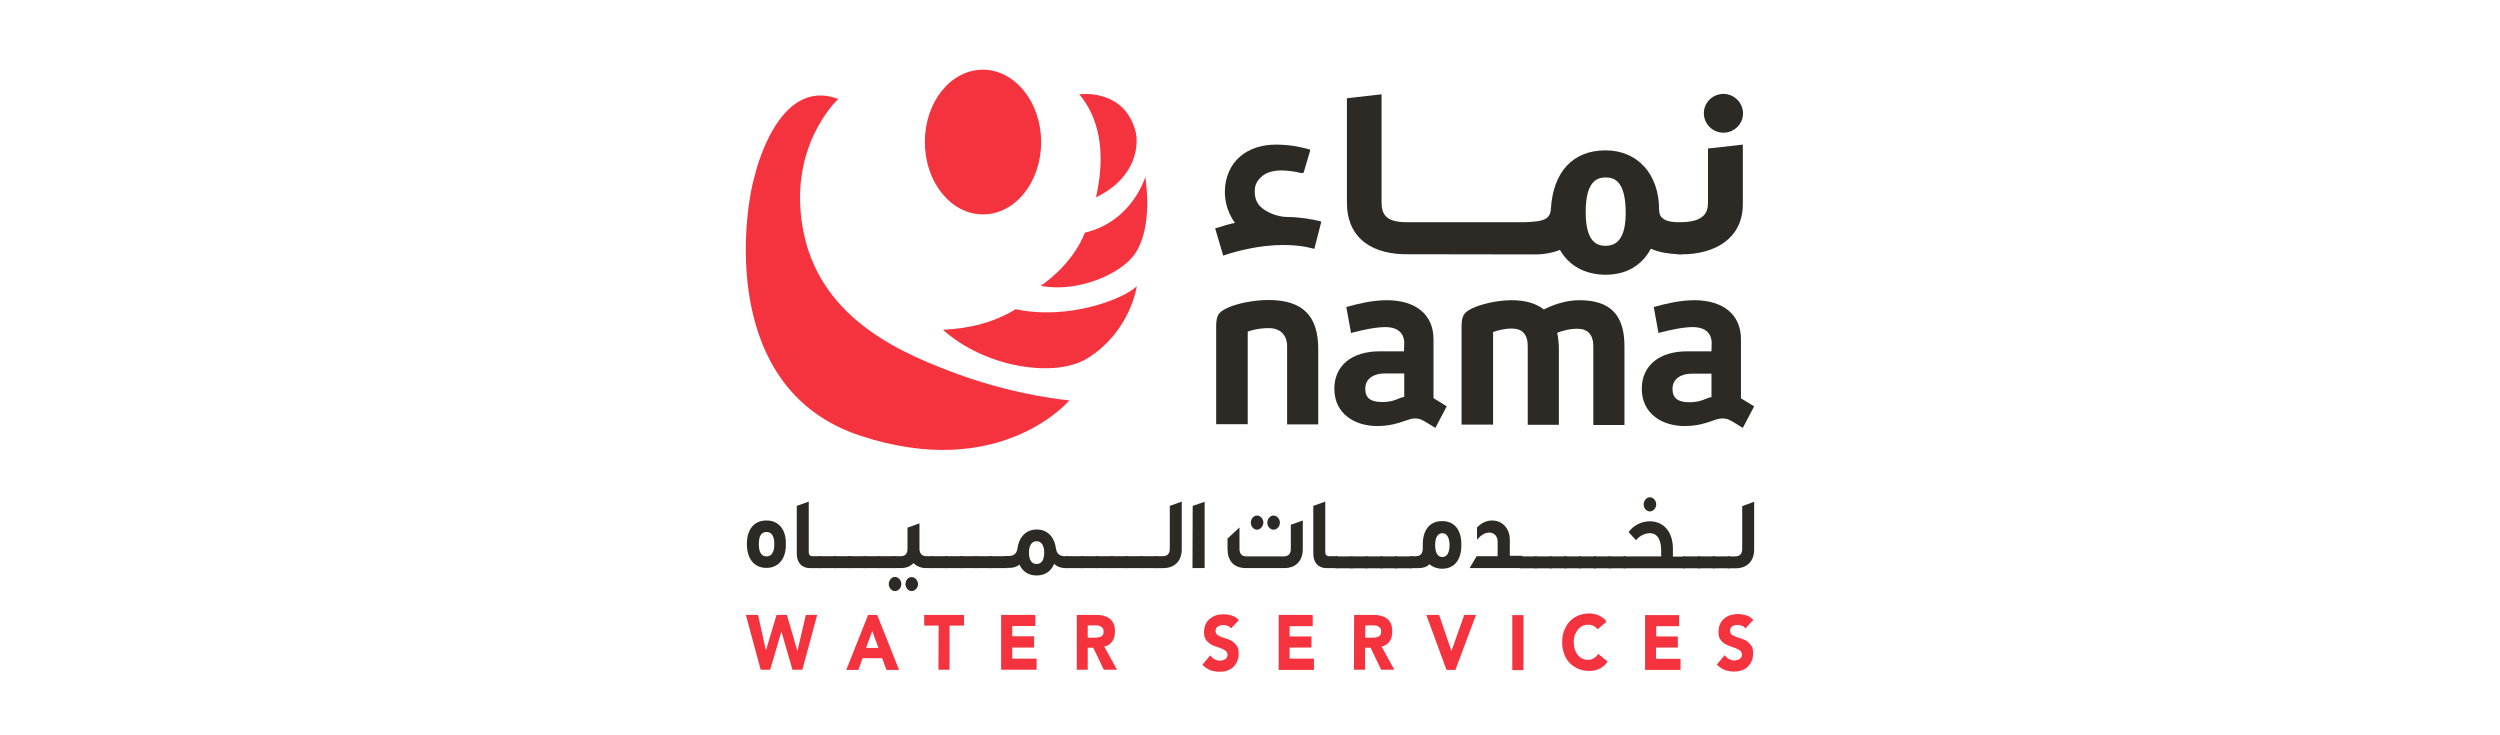 <svg width="371" height="109" viewBox="0 0 371 109" fill="none" xmlns="http://www.w3.org/2000/svg">
<path d="M188.253 44.52C185.927 44.52 183.632 45.068 182.469 45.555C181.001 46.195 180.48 46.591 180.48 48.388V62.95H185.162V49.211C185.499 49.089 186.631 48.693 188.314 48.693C190.303 48.693 191.007 50.094 191.007 51.313V62.98H195.627V51.861C195.658 46.865 193.302 44.52 188.253 44.52Z" fill="#2D2A26"/>
<path d="M234.367 44.551C232.256 44.551 230.328 45.312 229.104 45.922C227.941 45.008 226.35 44.551 224.3 44.551C222.158 44.551 219.71 45.16 218.516 45.739C217.292 46.318 216.895 46.805 216.895 48.45V63.012H221.576V49.273C221.913 49.151 223.076 48.755 224.33 48.755C225.922 48.755 226.717 49.638 226.717 51.375V63.042H227.666H230.726H231.338V51.923C231.338 50.979 231.246 50.156 231.093 49.395C231.674 49.151 232.807 48.785 234.061 48.785C235.652 48.785 236.448 49.669 236.448 51.405V63.073H241.069V51.466C241.099 46.714 238.957 44.551 234.367 44.551Z" fill="#2D2A26"/>
<path d="M258.359 59.112V50.339C258.359 46.714 255.758 44.551 251.413 44.551C249.271 44.551 247.068 45.099 245.568 45.526L245.415 45.556L246.119 49.425L246.303 49.364C247.71 48.998 249.73 48.541 251.199 48.541C253.739 48.541 254.014 50.187 254.014 50.887C254.014 51.405 253.983 51.892 253.983 52.136H250.373C246.211 52.136 243.641 54.269 243.641 57.681C243.641 61.519 246.823 63.225 249.975 63.225C251.933 63.225 253.188 62.768 254.075 62.463C254.657 62.25 255.116 62.098 255.575 62.098C256.37 62.098 256.676 62.311 257.594 62.859C257.839 63.012 258.114 63.194 258.482 63.408L258.635 63.499L260.318 60.3L258.359 59.112ZM253.983 55.457V58.93C253.708 58.96 253.463 59.051 253.188 59.173C252.637 59.386 251.994 59.691 250.709 59.691C248.965 59.691 248.2 59.082 248.2 57.711C248.2 56.066 249.699 55.457 250.985 55.457H253.983Z" fill="#2D2A26"/>
<path d="M212.734 50.339C212.734 46.714 210.133 44.551 205.788 44.551C203.646 44.551 201.443 45.099 199.943 45.526L199.79 45.556L200.494 49.425L200.678 49.364C202.085 48.998 204.105 48.541 205.574 48.541C208.114 48.541 208.389 50.187 208.389 50.887C208.389 51.405 208.358 51.892 208.358 52.136H204.748C200.586 52.136 198.016 54.269 198.016 57.681C198.016 61.519 201.198 63.225 204.35 63.225C206.308 63.225 207.563 62.768 208.481 62.463C209.062 62.25 209.521 62.098 209.95 62.098C210.745 62.098 211.051 62.311 211.969 62.859C212.214 63.012 212.489 63.194 212.857 63.408L213.01 63.499L214.693 60.3L212.734 59.082V50.339ZM208.389 55.426V58.899C208.114 58.93 207.869 59.021 207.593 59.143C207.073 59.356 206.4 59.661 205.115 59.661C203.371 59.661 202.606 59.051 202.606 57.681C202.606 56.036 204.105 55.426 205.39 55.426H208.389Z" fill="#2D2A26"/>
<path d="M191.742 32.213H191.344C191.13 32.213 190.916 32.182 190.671 32.182C189.631 32.091 188.621 31.756 187.703 31.177C186.662 30.507 186.203 29.684 186.203 28.405C186.203 27.46 186.509 26.821 187.336 26.12C187.917 25.602 188.988 25.297 190.059 25.297C191.528 25.297 192.629 25.572 192.997 25.663C193.119 25.693 193.15 25.693 193.18 25.693L193.456 25.633L194.465 22.221L194.129 22.129C194.037 22.099 192.017 21.459 189.386 21.459C187.244 21.459 185.377 22.068 184.031 23.226C182.593 24.444 181.766 26.364 181.766 28.496C181.766 30.172 182.348 31.847 183.266 33.066C182.195 33.309 181.307 33.584 180.665 33.797L180.328 33.888L181.522 37.94L181.858 37.818C183.541 37.27 186.877 36.356 190.457 36.356C191.987 36.356 193.425 36.508 194.71 36.843L195.047 36.934L196.087 32.883L195.751 32.791C194.496 32.487 193.15 32.304 191.742 32.213Z" fill="#2D2A26"/>
<path d="M253.463 30.142C253.463 31.36 253.035 32.975 249.363 32.975H249.118C246.548 32.975 246.211 31.97 246.211 31.117C246.211 25.846 243.029 22.313 238.255 22.313C233.42 22.313 230.452 25.511 230.146 31.086C230.024 32.67 228.739 32.853 226.78 32.944L226.444 32.975H208.757C205.666 32.975 205.024 31.787 205.024 30.02V13.996L199.883 14.575V30.111C199.883 34.803 202.912 37.544 208.237 37.727L227.729 37.758C229.167 37.758 230.422 37.514 231.493 37.087C232.839 39.433 235.195 40.743 238.225 40.774C241.315 40.774 243.641 39.433 244.987 36.905C246.334 37.514 247.833 37.666 248.996 37.727V37.758H249.332H249.7V37.727H250.403C255.575 37.392 258.635 34.62 258.635 30.355V21.46L253.463 22.038V30.142ZM241.254 31.574C241.254 34.864 240.275 36.478 238.286 36.478C237.001 36.478 235.318 35.96 235.318 31.452C235.318 26.852 237.031 26.334 238.286 26.334C239.571 26.334 241.254 26.882 241.254 31.574Z" fill="#2D2A26"/>
<path d="M255.759 19.691C257.35 19.691 258.666 18.412 258.666 16.828C258.666 15.243 257.35 13.934 255.759 13.934C254.167 13.934 252.852 15.213 252.852 16.797C252.852 18.412 254.167 19.691 255.759 19.691Z" fill="#2D2A26"/>
<path d="M160.164 13.995C160.164 13.995 166.743 13.051 168.487 19.387C169.038 21.398 168.732 26.333 162.643 29.288C164.234 22.281 162.949 17.316 160.164 13.995Z" fill="#F5333F"/>
<path d="M139.938 48.937C146.119 54.512 156.584 56.218 161.48 53.11C167.784 49.12 168.702 42.478 168.702 42.478C166.774 44.337 158.634 47.566 150.739 45.89C146.057 48.693 141.62 48.815 139.938 48.937Z" fill="#F5333F"/>
<path d="M154.441 42.417C159.796 43.483 166.498 40.711 168.548 37.482C171.21 33.278 169.956 26.271 169.956 26.271C169.956 26.271 168.058 32.852 160.99 34.527C159.49 38.457 156.002 41.381 154.441 42.417Z" fill="#F5333F"/>
<path d="M154.504 21.093C154.504 27.034 150.649 31.817 145.875 31.817C141.102 31.817 137.246 27.003 137.246 21.063C137.246 15.123 141.102 10.34 145.875 10.34C150.649 10.37 154.504 15.184 154.504 21.093Z" fill="#F5333F"/>
<path d="M124.393 14.696C124.393 14.696 116.559 21.855 119.313 34.771C122.098 47.688 134.276 52.653 142.477 55.639C151.106 58.776 158.695 59.416 158.695 59.416C158.695 59.416 148.505 71.541 127.667 64.656C106.798 57.802 110.317 31.755 112 26.089C112 26.089 115.335 11.223 124.393 14.696Z" fill="#F5333F"/>
<path d="M113.743 84.275C111.815 84.275 110.836 82.783 110.836 80.742C110.836 78.701 111.785 77.238 113.743 77.238C115.671 77.238 116.681 78.731 116.619 80.742C116.681 82.752 115.64 84.275 113.743 84.275ZM113.743 78.944C112.978 78.944 112.611 79.553 112.611 80.742C112.611 81.93 112.978 82.569 113.743 82.569C114.508 82.569 114.906 81.96 114.906 80.742C114.906 79.553 114.508 78.944 113.743 78.944Z" fill="#2D2A26"/>
<path d="M121.884 84.306H120.231C118.793 84.306 118.242 83.27 118.242 82.173V75.075L120.017 74.436V81.869C120.017 82.265 120.139 82.539 120.598 82.539H121.853V84.306H121.884Z" fill="#2D2A26"/>
<path d="M124.087 82.539H121.547V84.306H124.087V82.539Z" fill="#2D2A26"/>
<path d="M126.29 82.539H123.75V84.306H126.29V82.539Z" fill="#2D2A26"/>
<path d="M128.462 82.539H125.922V84.306H128.462V82.539Z" fill="#2D2A26"/>
<path d="M130.665 82.539H128.125V84.306H130.665V82.539Z" fill="#2D2A26"/>
<path d="M132.868 82.539H130.328V84.306H132.868V82.539Z" fill="#2D2A26"/>
<path d="M132.809 87.717C132.319 87.717 131.891 87.23 131.891 86.681C131.891 86.103 132.319 85.615 132.809 85.615C133.329 85.615 133.757 86.103 133.757 86.681C133.757 87.23 133.329 87.717 132.809 87.717ZM138.408 84.305H137.368C136.725 84.305 136.083 84.061 135.563 83.574C135.073 84.061 134.461 84.305 133.727 84.305H132.533V82.538H133.665C134.339 82.538 134.675 82.173 134.675 81.411V78.304L136.45 77.664V81.442C136.45 82.173 136.848 82.538 137.49 82.538H138.408V84.305ZM135.287 87.717C134.798 87.717 134.369 87.23 134.369 86.681C134.369 86.103 134.798 85.615 135.287 85.645C135.807 85.645 136.236 86.133 136.236 86.712C136.236 87.23 135.777 87.717 135.287 87.717Z" fill="#2D2A26"/>
<path d="M140.61 82.539H138.07V84.306H140.61V82.539Z" fill="#2D2A26"/>
<path d="M142.813 82.539H140.273V84.306H142.813V82.539Z" fill="#2D2A26"/>
<path d="M145.016 82.539H142.477V84.306H145.016V82.539Z" fill="#2D2A26"/>
<path d="M147.219 82.539H144.68V84.306H147.219V82.539Z" fill="#2D2A26"/>
<path d="M149.423 82.539H146.883V84.306H149.423V82.539Z" fill="#2D2A26"/>
<path d="M158.541 84.305H158.113C157.44 84.305 156.858 84.092 156.43 83.665C156.032 84.701 155.145 85.402 153.829 85.402C152.574 85.402 151.718 84.762 151.289 83.787C150.891 84.123 150.371 84.275 149.759 84.275H149.086V82.508H149.698C150.463 82.508 150.861 82.142 150.983 81.442C151.167 79.888 152.115 78.578 153.86 78.578C155.573 78.578 156.522 79.858 156.705 81.411C156.828 82.173 157.256 82.538 158.021 82.538H158.541V84.305ZM154.961 81.99C154.961 81.046 154.594 80.315 153.829 80.315C153.064 80.315 152.697 81.046 152.697 81.99C152.697 83.056 153.064 83.696 153.829 83.696C154.594 83.696 154.961 83.056 154.961 81.99Z" fill="#2D2A26"/>
<path d="M160.747 82.539H158.207V84.306H160.747V82.539Z" fill="#2D2A26"/>
<path d="M162.95 82.539H160.41V84.306H162.95V82.539Z" fill="#2D2A26"/>
<path d="M165.153 82.539H162.613V84.306H165.153V82.539Z" fill="#2D2A26"/>
<path d="M167.356 82.539H164.816V84.306H167.356V82.539Z" fill="#2D2A26"/>
<path d="M169.559 82.539H167.02V84.306H169.559V82.539Z" fill="#2D2A26"/>
<path d="M171.762 82.539H169.223V84.306H171.762V82.539Z" fill="#2D2A26"/>
<path d="M175.373 81.503C175.373 83.209 174.363 84.306 172.619 84.306H171.426V82.539H172.558C173.231 82.539 173.598 82.173 173.598 81.412V75.075L175.373 74.436V81.503Z" fill="#2D2A26"/>
<path d="M178.77 84.305H176.965L176.995 75.074L178.77 74.465V84.305Z" fill="#2D2A26"/>
<path d="M193.333 81.502C193.333 83.208 192.323 84.305 190.579 84.305H184.918C182.96 84.305 182.164 83.086 182.164 81.441V79.918L183.939 78.273V81.441C183.939 82.172 184.275 82.568 184.949 82.568H190.518C191.191 82.568 191.558 82.203 191.558 81.441V77.877L193.333 77.237V81.502ZM186.54 78.608C186.05 78.608 185.622 78.12 185.622 77.572C185.622 76.993 186.05 76.506 186.54 76.506C187.06 76.506 187.488 76.993 187.488 77.572C187.458 78.12 187.029 78.608 186.54 78.608ZM188.988 78.608C188.498 78.608 188.07 78.12 188.07 77.572C188.07 76.993 188.498 76.506 188.988 76.506C189.508 76.506 189.936 76.993 189.936 77.572C189.936 78.12 189.508 78.608 188.988 78.608Z" fill="#2D2A26"/>
<path d="M198.536 84.306H196.884C195.445 84.306 194.895 83.27 194.895 82.173V75.075L196.669 74.436V81.869C196.669 82.265 196.792 82.539 197.251 82.539H198.505V84.306H198.536Z" fill="#2D2A26"/>
<path d="M200.739 82.568H198.199V84.335H200.739V82.568Z" fill="#2D2A26"/>
<path d="M202.942 82.568H200.402V84.335H202.942V82.568Z" fill="#2D2A26"/>
<path d="M205.145 82.568H202.605V84.335H205.145V82.568Z" fill="#2D2A26"/>
<path d="M207.348 82.568H204.809V84.335H207.348V82.568Z" fill="#2D2A26"/>
<path d="M209.552 82.568H207.012V84.335H209.552V82.568Z" fill="#2D2A26"/>
<path d="M209.215 84.306V82.539H210.102C210.806 82.539 211.143 82.143 211.143 81.351V80.864C211.112 78.792 212.061 77.33 214.019 77.33C215.977 77.33 216.895 78.823 216.865 80.864C216.895 82.905 215.947 84.398 214.019 84.398C213.285 84.398 212.611 84.154 212.122 83.727C211.632 84.215 211.051 84.306 210.469 84.306H209.215ZM214.05 79.127C213.346 79.127 212.979 79.767 212.979 80.894C212.979 82.022 213.346 82.661 214.05 82.661C214.753 82.661 215.09 82.022 215.121 80.894C215.09 79.767 214.723 79.127 214.05 79.127Z" fill="#2D2A26"/>
<path d="M225.862 84.305H218.09L219.13 82.539H222.251V80.406C222.251 79.431 221.578 78.974 220.874 79.035C220.477 79.066 219.865 79.279 219.191 80.102V78.274C219.681 77.756 220.262 77.39 221.027 77.268C222.863 77.025 224.057 78.395 224.057 80.102V82.478H225.923V84.305H225.862Z" fill="#2D2A26"/>
<path d="M228.067 82.568H225.527V84.335H228.067V82.568Z" fill="#2D2A26"/>
<path d="M230.27 82.568H227.73V84.335H230.27V82.568Z" fill="#2D2A26"/>
<path d="M232.473 82.568H229.934V84.335H232.473V82.568Z" fill="#2D2A26"/>
<path d="M234.645 82.568H232.105V84.335H234.645V82.568Z" fill="#2D2A26"/>
<path d="M236.848 82.568H234.309V84.335H236.848V82.568Z" fill="#2D2A26"/>
<path d="M239.052 82.568H236.512V84.335H239.052V82.568Z" fill="#2D2A26"/>
<path d="M241.255 82.568H238.715V84.335H241.255V82.568Z" fill="#2D2A26"/>
<path d="M250.098 84.335H240.918V82.568H246.518V81.746C246.518 80.375 246.12 79.126 244.835 79.126C244.192 79.126 243.397 79.431 242.785 80.162L241.683 78.974C242.356 77.999 243.58 77.359 244.804 77.359C246.977 77.359 248.323 79.035 248.262 81.624V82.599H250.037V84.335H250.098ZM244.835 75.897C244.345 75.897 243.917 75.409 243.917 74.861C243.917 74.282 244.345 73.795 244.835 73.795C245.355 73.795 245.783 74.282 245.783 74.861C245.783 75.409 245.324 75.897 244.835 75.897Z" fill="#2D2A26"/>
<path d="M252.302 82.568H249.762V84.335H252.302V82.568Z" fill="#2D2A26"/>
<path d="M254.505 82.568H251.965V84.335H254.505V82.568Z" fill="#2D2A26"/>
<path d="M256.708 82.568H254.168V84.335H256.708V82.568Z" fill="#2D2A26"/>
<path d="M260.318 81.532C260.318 83.238 259.309 84.335 257.564 84.335H256.371V82.568H257.503C258.176 82.568 258.544 82.203 258.544 81.441V75.105L260.318 74.465V81.532Z" fill="#2D2A26"/>
<path d="M110.684 91.252H112.489L113.652 96.461H113.682L115.243 91.252H116.773L118.334 96.614L119.588 91.252H121.271L119.068 99.386H117.599L115.977 93.75H115.947L114.294 99.386H112.887L110.684 91.252Z" fill="#F5333F"/>
<path d="M128.83 91.252H130.176L133.42 99.416H131.553L130.91 97.68H128.003L127.391 99.416H125.586L128.83 91.252ZM129.442 93.628L128.524 96.157H130.36L129.442 93.628Z" fill="#F5333F"/>
<path d="M139.294 92.836H137.152V91.252H143.058V92.836H140.916V99.386H139.264L139.294 92.836Z" fill="#F5333F"/>
<path d="M148.566 91.252H153.646V92.897H150.219V94.42H153.462V96.096H150.219V97.741H153.83V99.386H148.566V91.252Z" fill="#F5333F"/>
<path d="M159.797 91.252H162.673C163.04 91.252 163.408 91.282 163.744 91.374C164.081 91.465 164.387 91.587 164.632 91.77C164.876 91.953 165.091 92.196 165.244 92.531C165.397 92.836 165.458 93.232 165.458 93.719C165.458 94.298 165.335 94.786 165.06 95.182C164.785 95.578 164.387 95.852 163.867 95.943L165.764 99.386H163.805L162.245 96.126H161.419V99.386H159.797V91.252ZM161.419 94.633H162.398C162.551 94.633 162.704 94.633 162.857 94.603C163.01 94.603 163.163 94.542 163.316 94.512C163.438 94.451 163.561 94.359 163.652 94.237C163.744 94.115 163.775 93.933 163.775 93.719C163.775 93.506 163.744 93.354 163.652 93.232C163.561 93.11 163.469 93.019 163.346 92.958C163.224 92.897 163.102 92.836 162.949 92.836C162.796 92.806 162.643 92.806 162.49 92.806H161.419V94.633Z" fill="#F5333F"/>
<path d="M182.687 93.262C182.565 93.079 182.381 92.927 182.136 92.866C181.891 92.775 181.677 92.744 181.494 92.744C181.371 92.744 181.249 92.775 181.126 92.805C181.004 92.836 180.882 92.897 180.759 92.957C180.637 93.018 180.545 93.11 180.484 93.232C180.423 93.353 180.392 93.475 180.392 93.628C180.392 93.871 180.484 94.054 180.637 94.207C180.82 94.328 181.004 94.45 181.279 94.542C181.524 94.633 181.8 94.724 182.106 94.816C182.412 94.907 182.687 95.029 182.932 95.212C183.177 95.395 183.391 95.608 183.574 95.882C183.758 96.156 183.819 96.552 183.819 97.009C183.819 97.466 183.727 97.862 183.574 98.197C183.421 98.532 183.207 98.806 182.962 99.05C182.687 99.263 182.381 99.446 182.044 99.538C181.708 99.659 181.341 99.69 180.943 99.69C180.453 99.69 180.025 99.599 179.596 99.446C179.168 99.294 178.801 99.02 178.434 98.654L179.596 97.253C179.78 97.497 179.964 97.679 180.239 97.832C180.484 97.954 180.759 98.045 181.035 98.045C181.157 98.045 181.31 98.014 181.432 97.984C181.585 97.954 181.677 97.893 181.8 97.832C181.922 97.771 181.983 97.679 182.075 97.558C182.136 97.466 182.167 97.314 182.167 97.192C182.167 96.948 182.075 96.766 181.922 96.613C181.738 96.461 181.524 96.339 181.279 96.248C181.035 96.156 180.729 96.034 180.423 95.943C180.117 95.852 179.841 95.699 179.566 95.547C179.321 95.364 179.076 95.151 178.923 94.877C178.74 94.603 178.678 94.237 178.678 93.78C178.678 93.353 178.77 92.957 178.923 92.622C179.076 92.287 179.29 92.013 179.566 91.8C179.841 91.587 180.147 91.404 180.484 91.312C180.82 91.191 181.188 91.16 181.555 91.16C181.983 91.16 182.381 91.221 182.779 91.343C183.177 91.465 183.513 91.678 183.85 92.013L182.687 93.262Z" fill="#F5333F"/>
<path d="M189.754 91.252H194.803V92.927H191.376V94.451H194.619V96.096H191.376V97.741H194.987V99.416H189.754V91.252Z" fill="#F5333F"/>
<path d="M200.952 91.252H203.829C204.196 91.252 204.563 91.282 204.9 91.374C205.236 91.465 205.542 91.587 205.787 91.77C206.032 91.953 206.246 92.196 206.399 92.531C206.552 92.836 206.613 93.232 206.613 93.719C206.613 94.298 206.491 94.786 206.216 95.182C205.94 95.578 205.542 95.852 205.022 95.943L206.919 99.386H204.961L203.4 96.126H202.574V99.386H200.922L200.952 91.252ZM202.605 94.633H203.584C203.737 94.633 203.89 94.633 204.043 94.603C204.196 94.603 204.349 94.542 204.502 94.512C204.624 94.451 204.747 94.359 204.839 94.237C204.93 94.115 204.961 93.933 204.961 93.719C204.961 93.506 204.93 93.354 204.839 93.232C204.747 93.11 204.655 93.019 204.533 92.958C204.41 92.897 204.288 92.836 204.135 92.836C203.982 92.806 203.829 92.806 203.676 92.806H202.605V94.633Z" fill="#F5333F"/>
<path d="M211.664 91.252H213.561L215.397 96.614L217.294 91.252H219.039L215.979 99.416H214.663L211.664 91.252Z" fill="#F5333F"/>
<path d="M226.078 91.281H224.426V99.445H226.078V91.281Z" fill="#F5333F"/>
<path d="M237.091 93.383C236.938 93.17 236.724 93.017 236.51 92.895C236.265 92.773 235.99 92.713 235.684 92.713C235.378 92.713 235.102 92.773 234.827 92.895C234.552 93.017 234.337 93.2 234.154 93.444C233.97 93.687 233.817 93.962 233.695 94.266C233.572 94.601 233.542 94.936 233.542 95.302C233.542 95.698 233.603 96.033 233.695 96.368C233.817 96.673 233.94 96.978 234.154 97.191C234.337 97.434 234.552 97.617 234.827 97.739C235.072 97.861 235.347 97.922 235.653 97.922C235.99 97.922 236.296 97.831 236.541 97.678C236.785 97.526 237 97.313 237.183 97.038L238.56 98.166C238.254 98.653 237.856 99.019 237.367 99.232C236.877 99.475 236.388 99.567 235.867 99.567C235.286 99.567 234.735 99.475 234.246 99.262C233.756 99.049 233.328 98.775 232.96 98.409C232.593 98.044 232.318 97.587 232.134 97.069C231.92 96.551 231.828 95.942 231.828 95.302C231.828 94.662 231.92 94.053 232.134 93.535C232.348 93.017 232.624 92.56 232.96 92.195C233.328 91.829 233.756 91.525 234.246 91.342C234.735 91.129 235.286 91.037 235.867 91.037C236.082 91.037 236.296 91.068 236.541 91.098C236.755 91.129 237 91.22 237.214 91.311C237.428 91.403 237.642 91.525 237.856 91.677C238.071 91.829 238.254 92.012 238.407 92.256L237.091 93.383Z" fill="#F5333F"/>
<path d="M244.129 91.281H249.178V92.926H245.781V94.45H248.994V96.094H245.751V97.77H249.392V99.415H244.129V91.281Z" fill="#F5333F"/>
<path d="M259.031 93.261C258.908 93.079 258.725 92.926 258.48 92.865C258.235 92.774 258.021 92.743 257.837 92.743C257.715 92.743 257.593 92.743 257.47 92.774C257.348 92.804 257.225 92.865 257.103 92.926C256.981 92.987 256.889 93.079 256.828 93.2C256.766 93.322 256.736 93.444 256.736 93.597C256.736 93.84 256.828 94.023 256.981 94.175C257.164 94.297 257.348 94.419 257.623 94.51C257.868 94.602 258.143 94.693 258.449 94.784C258.755 94.876 259.031 94.998 259.276 95.181C259.52 95.363 259.735 95.577 259.918 95.851C260.102 96.125 260.163 96.521 260.163 96.978C260.163 97.435 260.071 97.831 259.918 98.166C259.765 98.501 259.551 98.775 259.306 99.019C259.031 99.232 258.725 99.415 258.388 99.506C258.052 99.628 257.684 99.659 257.287 99.659C256.797 99.659 256.369 99.567 255.94 99.415C255.512 99.263 255.145 98.989 254.777 98.623L255.94 97.222C256.124 97.465 256.307 97.648 256.583 97.8C256.828 97.922 257.103 98.014 257.378 98.014C257.501 98.014 257.654 97.983 257.776 97.953C257.929 97.922 258.021 97.861 258.143 97.8C258.266 97.74 258.327 97.648 258.419 97.526C258.48 97.404 258.511 97.282 258.511 97.161C258.511 96.917 258.419 96.734 258.266 96.582C258.082 96.43 257.868 96.308 257.623 96.216C257.378 96.125 257.072 96.003 256.766 95.912C256.46 95.82 256.185 95.668 255.91 95.516C255.665 95.333 255.42 95.12 255.267 94.846C255.083 94.571 255.022 94.206 255.022 93.749C255.022 93.322 255.114 92.926 255.267 92.591C255.42 92.256 255.634 91.982 255.91 91.769C256.185 91.555 256.46 91.373 256.828 91.281C257.164 91.159 257.531 91.129 257.899 91.129C258.327 91.129 258.725 91.19 259.123 91.312C259.52 91.433 259.857 91.647 260.194 91.982L259.031 93.261Z" fill="#F5333F"/>
</svg>
